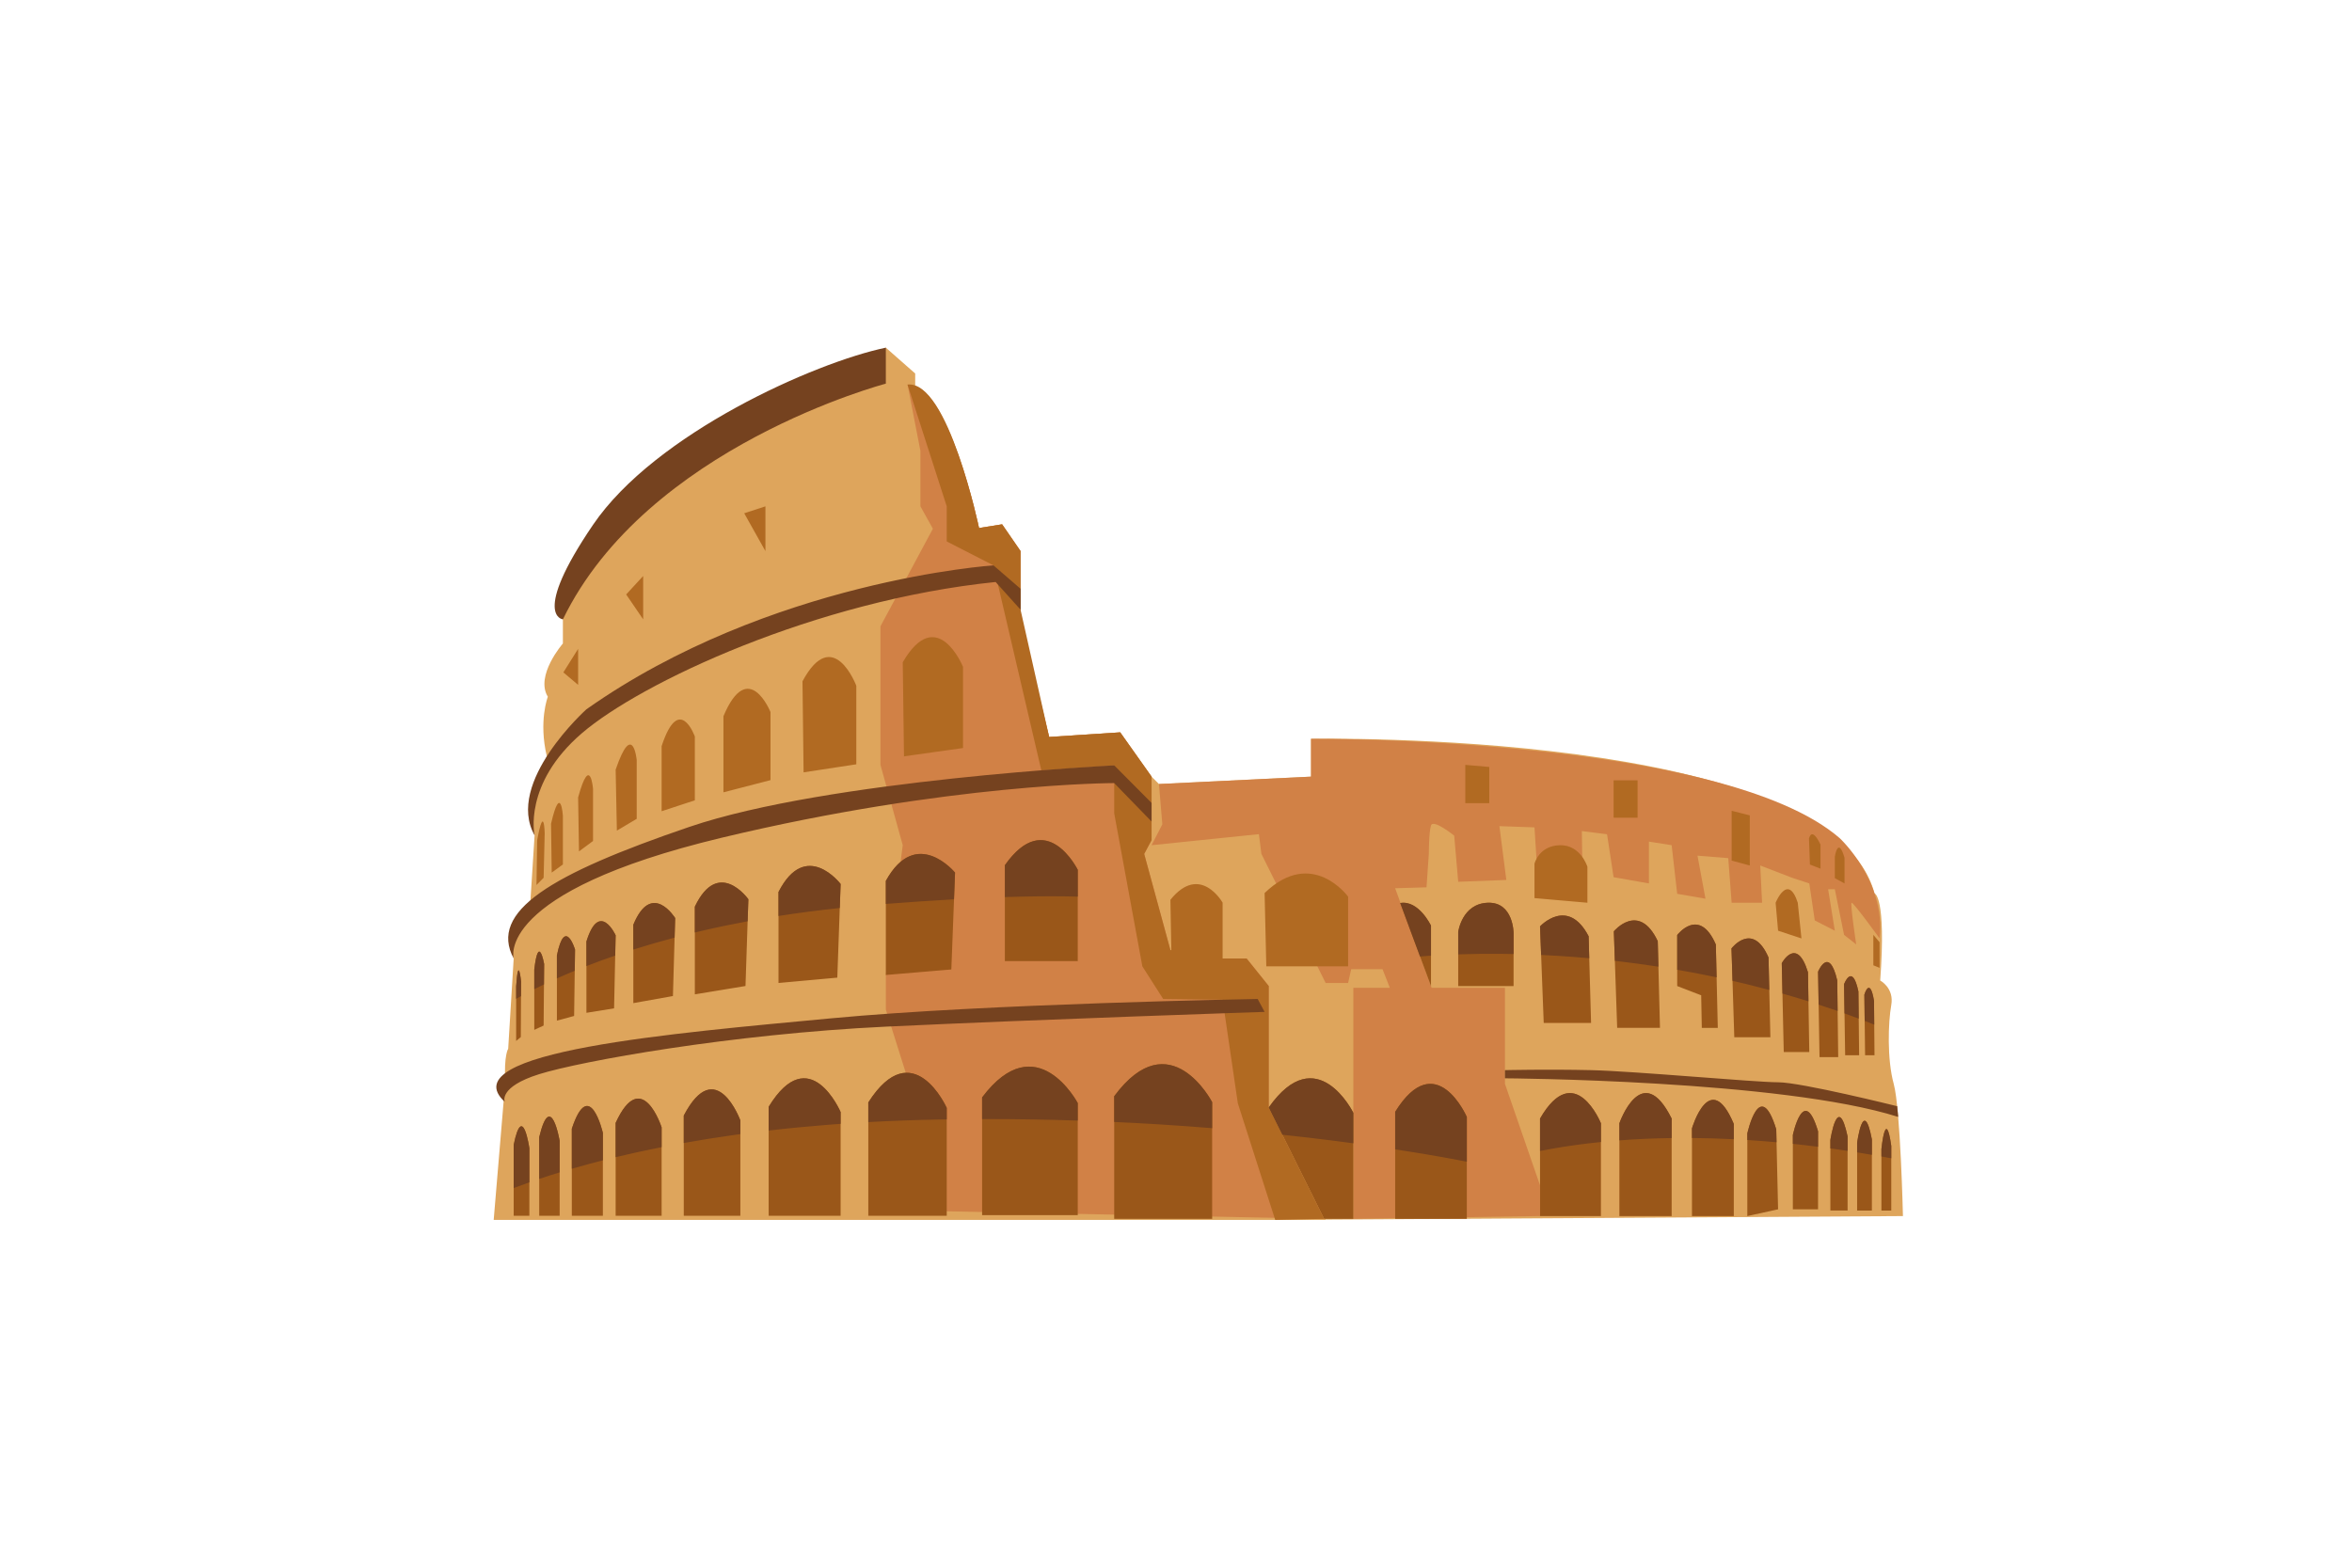 <svg version="1.0" preserveAspectRatio="xMidYMid meet" height="1024" viewBox="0 0 1152 768" zoomAndPan="magnify" width="1536" xmlns:xlink="http://www.w3.org/1999/xlink" xmlns="http://www.w3.org/2000/svg"><defs><clipPath id="401bba92b7"><path clip-rule="nonzero" d="M 241 170.32 L 932.371 170.32 L 932.371 597.82 L 241 597.82 Z M 241 170.32"></path></clipPath><clipPath id="8be0ab7285"><path clip-rule="nonzero" d="M 431 188 L 921 188 L 921 597.82 L 431 597.82 Z M 431 188"></path></clipPath><clipPath id="4a49aae695"><path clip-rule="nonzero" d="M 251 411 L 927 411 L 927 597.82 L 251 597.82 Z M 251 411"></path></clipPath><clipPath id="743f520360"><path clip-rule="nonzero" d="M 262 188 L 921 188 L 921 597.82 L 262 597.82 Z M 262 188"></path></clipPath><clipPath id="e9cf54810b"><path clip-rule="nonzero" d="M 243 170.32 L 930 170.32 L 930 583 L 243 583 Z M 243 170.32"></path></clipPath></defs><g clip-path="url(#401bba92b7)"><path fill-rule="nonzero" fill-opacity="1" d="M 649.223 597.477 L 649.301 597.629 L 241.809 597.629 L 247.457 530.293 C 246.777 516.73 248.91 513.793 248.91 513.793 L 251.602 469.547 L 250.875 467.188 L 250.469 463.102 L 259.73 442.391 L 261.84 409.246 L 259.734 401.145 L 260.789 389.965 L 267.832 370.535 C 263.723 353.207 268.324 341.336 268.324 341.336 C 261.996 330.973 275.703 315.242 275.703 315.242 L 275.703 303.418 L 272.805 298.223 L 310.203 241.277 L 433.879 170.32 L 448.262 182.977 L 448.262 189.332 C 465.809 194.555 479.52 258.68 479.52 258.68 L 490.82 256.871 L 499.855 269.977 L 499.855 303.422 L 513.867 361.043 L 548.664 358.785 L 564.031 380.477 L 567.648 384.094 L 642.141 380.477 L 642.141 361.945 C 642.141 361.945 896.652 356.992 918.121 437.652 C 918.121 437.652 923.934 438.777 920.914 480.355 C 920.914 480.355 927.84 483.969 926.328 492.406 C 924.82 500.84 924.223 518.922 927.535 530.973 C 930.848 543.023 932.055 595.75 932.055 595.75 Z M 649.223 597.477" fill="#dea55c"></path></g><g clip-path="url(#8be0ab7285)"><path fill-rule="nonzero" fill-opacity="1" d="M 906.902 442.242 C 906.148 442.688 909.16 462.652 909.16 462.652 L 903.211 457.98 L 898.691 435.629 L 895.414 435.629 L 898.691 455.945 L 888.863 450.91 L 886.191 432.785 L 877.828 430.039 L 862.16 424.004 L 863.062 442.242 L 848.148 442.242 L 846.492 420.395 L 831.426 419.188 L 835.34 440.277 L 821.48 437.867 L 818.77 414.055 L 807.621 412.293 L 807.621 432.781 L 790.332 429.73 L 787.129 408.699 L 774.777 407.137 L 774.973 419.777 L 752.559 420.73 L 751.582 405.324 L 734.406 404.719 L 737.801 431.082 L 714.227 431.984 L 712.266 409.387 C 712.266 409.387 701.949 401.023 700.891 404.414 C 699.836 407.809 699.836 418.199 699.836 418.199 L 698.703 434.695 L 683.34 435.145 L 701.207 483.926 L 737.117 483.926 L 737.117 530.957 L 754.293 580.672 L 754.293 595.738 L 662.852 597.094 L 662.852 483.934 L 680.742 483.934 L 677.164 474.816 L 661.801 474.816 L 660.297 481.555 L 649.301 481.555 L 617.816 418.285 L 616.609 408.645 L 564.035 414.062 L 569.309 403.824 L 567.652 384.086 L 642.145 380.469 L 642.145 361.938 C 642.145 361.938 843.59 360.727 901.062 410.59 C 901.062 410.59 923.805 431.547 920.609 459.715 C 920.609 459.723 907.656 441.793 906.902 442.242 Z M 621.434 483.062 L 610.586 469.555 L 598.84 469.555 L 573.266 465.438 L 560.422 418.34 L 564.039 411.566 L 564.039 380.473 L 548.676 358.781 L 513.879 361.039 L 499.867 303.418 L 499.867 269.973 L 490.828 256.867 L 479.527 258.676 C 479.527 258.676 465.062 189.305 444.504 188.398 L 450.824 220.941 L 450.824 248.059 L 456.926 259.02 L 444.496 282.18 L 431.246 306.809 L 431.246 374.711 L 442.164 414.062 L 433.879 477.637 L 433.879 494.586 L 444.496 528.258 L 444.496 593.035 L 648.547 597.105 L 621.426 542.531 L 621.426 483.062 Z M 621.434 483.062" fill="#d18146"></path></g><g clip-path="url(#4a49aae695)"><path fill-rule="nonzero" fill-opacity="1" d="M 527.879 426.117 L 527.879 470.859 L 492.176 470.859 L 492.176 423.859 C 512.516 394.938 527.879 426.117 527.879 426.117 Z M 545.73 537.039 L 545.73 597.098 L 593.711 597.098 L 593.711 539.922 C 593.711 539.922 573.062 500.078 545.73 537.039 Z M 683.348 544.68 L 683.348 597.105 L 718.449 597.105 L 718.449 547.199 C 718.445 547.199 703.336 512.418 683.348 544.68 Z M 754.301 547.98 L 754.301 595.746 L 784.129 595.746 L 784.129 550.277 C 784.125 550.277 771.289 518.59 754.301 547.98 Z M 793.168 550.277 L 793.168 595.746 L 818.773 595.746 L 818.773 547.98 C 804.188 518.59 793.168 550.277 793.168 550.277 Z M 828.719 552.777 L 828.719 595.742 L 849.207 595.742 L 849.207 550.609 C 837.535 522.832 828.719 552.777 828.719 552.777 Z M 855.832 555.277 L 855.832 595.746 L 870.898 592.434 L 869.996 553.234 C 861.93 527.074 855.832 555.277 855.832 555.277 Z M 878.129 556.055 L 878.129 592.434 L 890.477 592.434 L 890.477 554.219 C 883.445 530.707 878.129 556.055 878.129 556.055 Z M 896.508 558.477 L 896.508 593.031 L 904.941 593.031 L 904.941 556.727 C 900.137 534.391 896.508 558.477 896.508 558.477 Z M 909.613 559.844 L 909.613 593.035 L 916.84 593.035 L 916.84 558.168 C 912.723 536.707 909.613 559.844 909.613 559.844 Z M 921.512 562.914 L 921.512 593.035 L 926.336 593.035 L 926.336 561.391 C 923.586 541.914 921.512 562.914 921.512 562.914 Z M 621.434 542.531 L 648.551 597.105 L 662.859 597.105 L 662.859 545.156 C 662.855 545.156 645.031 508.949 621.434 542.531 Z M 481.031 537.617 L 481.031 595.289 L 527.879 595.289 L 527.879 540.391 C 527.879 540.391 507.715 502.125 481.031 537.617 Z M 425.289 540.07 L 425.289 595.594 L 463.707 595.594 L 463.707 542.738 C 463.707 542.738 447.176 505.898 425.289 540.07 Z M 376.484 542.219 L 376.484 595.594 L 411.734 595.594 L 411.734 544.781 C 411.734 544.781 396.562 509.371 376.484 542.219 Z M 334.906 546.516 L 334.906 595.594 L 362.625 595.594 L 362.625 548.879 C 362.625 548.879 350.691 516.316 334.906 546.516 Z M 301.539 550.098 L 301.539 595.594 L 324.059 595.594 L 324.059 552.289 C 324.059 552.289 314.367 522.102 301.539 550.098 Z M 280.07 552.965 L 280.07 595.594 L 295.285 595.594 L 295.285 555.016 C 295.289 555.012 288.742 526.73 280.07 552.965 Z M 264.102 557.082 L 264.102 595.594 L 274.121 595.594 L 274.121 558.938 C 274.121 558.938 269.809 533.383 264.102 557.082 Z M 251.602 560.848 L 251.602 595.594 L 259.285 595.594 L 259.285 562.516 C 259.281 562.516 255.977 539.461 251.602 560.848 Z M 433.879 431.543 L 433.879 477.637 L 465.965 474.93 L 467.773 427.477 C 467.773 427.477 448.793 404.426 433.879 431.543 Z M 381.305 436.98 L 381.305 481.559 L 410.109 478.938 L 411.734 433.047 C 411.734 433.047 394.695 410.762 381.305 436.98 Z M 340.328 444.176 L 340.328 487.129 L 365.141 483.039 L 366.543 440.531 C 366.543 440.531 351.863 419.883 340.328 444.176 Z M 310.203 453.02 L 310.203 491.422 L 329.598 487.957 L 330.688 449.742 C 330.688 449.746 319.211 431.184 310.203 453.02 Z M 287.227 461.242 L 287.227 496.168 L 300.773 493.984 L 301.539 458.172 C 301.539 458.172 293.527 440.777 287.227 461.242 Z M 281.652 465.184 C 281.652 465.184 276.676 448.723 272.77 468.086 L 272.77 500.008 L 281.203 497.711 Z M 266.516 472.242 C 266.516 472.242 263.812 456.98 261.691 474.934 L 261.691 504.531 L 266.266 502.402 Z M 255.219 480.836 C 255.219 480.836 253.867 467.078 252.805 483.266 L 252.805 509.957 L 255.094 508.039 Z M 700.895 453.461 C 700.895 453.461 694.871 440.805 685.828 442.391 L 700.895 483.062 Z M 728.688 442.25 C 716.035 442.715 714.227 456.551 714.227 456.551 L 714.227 483.062 L 741.344 483.062 L 741.344 457.152 C 741.344 457.152 741.344 441.785 728.688 442.25 Z M 779.305 501.141 L 778.102 458.656 C 767.859 439.07 754.301 453.832 754.301 453.832 L 756.109 501.137 L 779.305 501.137 Z M 811.961 461.066 C 802.703 441.484 790.453 456.246 790.453 456.246 L 792.086 503.547 L 813.051 503.547 Z M 866.215 469.066 C 858.41 451.051 848.074 464.629 848.074 464.629 L 849.449 508.145 L 867.129 508.145 Z M 885.535 476.301 C 880.016 458.285 872.703 471.863 872.703 471.863 L 873.676 515.379 L 886.184 515.379 Z M 899.875 480.293 C 895.836 462.977 890.484 476.031 890.484 476.031 L 891.195 517.863 L 900.348 517.863 Z M 910.594 516.957 L 910.238 485.711 C 907.215 471.305 903.211 482.168 903.211 482.168 L 903.746 516.957 Z M 913.156 487.285 L 913.516 516.961 L 918.125 516.961 L 917.887 490.309 C 915.848 478.02 913.156 487.285 913.156 487.285 Z M 833.535 503.551 L 841.367 503.551 L 840.41 462.703 C 832.266 443.871 821.484 458.066 821.484 458.066 L 821.484 483.062 L 833.234 487.582 Z M 833.535 503.551" fill="#9a5719"></path></g><g clip-path="url(#743f520360)"><path fill-rule="nonzero" fill-opacity="1" d="M 621.434 542.531 L 648.551 597.105 L 624.598 597.633 L 606.293 540.52 L 598.84 489.75 L 569.727 489.395 L 559.52 473.398 L 545.738 398.457 L 545.738 374.965 L 510.035 377.387 L 486.609 276.988 L 463.711 265.242 L 463.711 248.066 L 444.496 188.398 C 464.359 186.059 479.527 258.676 479.527 258.676 L 490.824 256.867 L 499.859 269.973 L 499.859 298.668 L 513.871 361.035 L 548.672 358.777 L 564.035 380.469 L 564.035 411.562 L 560.418 418.336 L 573.262 465.434 L 573.707 465.508 L 573.262 440.793 C 587.828 422.75 598.832 442.199 598.832 442.199 L 598.832 469.547 L 610.582 469.547 L 621.426 483.059 L 621.426 542.531 Z M 324.059 365.527 L 324.059 397.418 L 340.328 392.07 L 340.328 360.809 C 340.328 360.816 332.672 339.262 324.059 365.527 Z M 315.02 303.418 L 315.02 282.176 L 306.695 291.215 Z M 301.539 377.055 L 302.141 406.91 L 311.859 401.141 L 311.859 372.336 C 311.859 372.336 309.938 352.488 301.539 377.055 Z M 354.336 350.871 L 354.336 388.152 L 377.387 382.18 L 377.387 348.836 C 377.387 348.836 366.543 321.871 354.336 350.871 Z M 374.902 248.055 L 364.508 251.445 L 374.902 269.977 Z M 283.16 390.672 L 283.586 417.098 L 290.465 411.992 L 290.465 386.492 C 290.465 386.496 289.105 368.934 283.16 390.672 Z M 393.055 333.766 L 393.594 378.367 L 419.418 374.43 L 419.418 335.957 C 419.418 335.953 408.07 305.781 393.055 333.766 Z M 263.086 411.699 L 262.77 433.555 L 266.266 430.008 L 266.785 408.219 C 266.785 408.219 266.469 393.191 263.086 411.699 Z M 269.902 403.535 L 270.227 427.477 L 275.699 423.5 L 275.699 399.629 C 275.703 399.629 274.621 383.184 269.902 403.535 Z M 283.16 317.879 L 275.93 329.402 L 283.16 335.504 Z M 917.559 457.98 L 917.559 472.895 L 920.609 474.137 L 920.609 461.598 Z M 886.039 410.754 L 886.488 423.52 L 891.684 425.551 L 891.684 413.805 C 891.688 413.805 887.73 404.766 886.039 410.754 Z M 869.691 442.25 L 870.898 455.945 L 882.348 459.723 L 880.539 442.25 C 875.715 427.352 869.691 442.25 869.691 442.25 Z M 898.691 419.68 L 898.691 430.188 L 903.438 432.785 L 903.438 420.242 C 900.273 409.285 898.691 419.68 898.691 419.68 Z M 848.152 421.598 L 857.039 424 L 857.039 399.449 L 848.152 397.191 Z M 763.941 414.066 C 753.699 414.363 751.59 423.105 751.59 423.105 L 751.59 439.977 L 777.504 442.242 L 777.504 424.613 C 777.496 424.613 774.184 413.766 763.941 414.066 Z M 790.34 400.582 L 802.09 400.582 L 802.09 382.277 L 790.34 382.277 Z M 619.398 437.496 L 620.23 473.391 L 660.297 473.391 L 660.297 439.254 C 660.297 439.262 642.695 414.977 619.398 437.496 Z M 717.695 393.465 L 729.441 393.465 L 729.441 375.723 L 717.695 374.707 Z M 442.164 324.434 L 442.77 370.527 L 471.688 366.461 L 471.688 326.688 C 471.688 326.691 458.984 295.508 442.164 324.434 Z M 442.164 324.434" fill="#b16a22"></path></g><g clip-path="url(#e9cf54810b)"><path fill-rule="nonzero" fill-opacity="1" d="M 616.008 489.391 L 619.398 495.719 C 619.398 495.719 509.805 499.336 433.883 502.949 C 357.953 506.566 284.289 519.895 264.102 526.223 C 243.914 532.551 247.23 539.781 247.23 539.781 C 220.336 515.152 330.461 506.109 406.984 498.879 C 483.512 491.652 616.008 489.391 616.008 489.391 Z M 353.434 410.41 C 465.062 383.633 545.734 383.633 545.734 383.633 L 564.039 402.461 L 564.039 393.348 L 545.734 374.949 C 545.734 374.949 405.539 381.953 337.621 405.098 C 269.699 428.238 239.246 446.551 251.602 469.547 C 251.602 469.547 241.809 437.188 353.434 410.41 Z M 284.969 359.23 C 313.891 334.375 399.531 294.152 487.656 285.113 L 499.859 298.668 L 499.859 288.426 L 486.602 276.977 C 486.602 276.977 376.938 284.207 287.227 347.48 C 287.227 347.48 247.23 383.332 261.844 409.242 C 261.844 409.246 256.047 384.09 284.969 359.23 Z M 275.703 303.418 C 316.828 218.68 433.879 187.945 433.879 187.945 L 433.879 170.32 C 399.078 177.551 320.891 212.355 290.465 257.094 C 260.035 301.836 275.703 303.418 275.703 303.418 Z M 929.238 541.926 C 929.238 541.926 882.195 530.199 870.895 530.199 C 859.59 530.199 800.695 524.754 779.301 524.258 C 757.91 523.762 737.121 524.258 737.121 524.258 L 737.121 528.258 C 737.121 528.258 872.633 529.02 929.727 547.172 Z M 310.203 453.02 L 310.203 465.188 C 316.762 463.105 323.508 461.152 330.418 459.328 L 330.695 449.742 C 330.688 449.746 319.211 431.184 310.203 453.02 Z M 340.328 444.176 L 340.328 456.824 C 341.258 456.598 342.188 456.379 343.129 456.156 C 350.621 454.398 358.336 452.785 366.188 451.324 L 366.543 440.531 C 366.543 440.531 351.863 419.883 340.328 444.176 Z M 287.227 461.242 L 287.227 473.289 C 291.809 471.5 296.512 469.777 301.324 468.125 L 301.539 458.18 C 301.539 458.172 293.527 440.777 287.227 461.242 Z M 381.305 436.98 L 381.305 448.738 C 391.059 447.207 401.109 445.906 411.316 444.832 L 411.734 433.051 C 411.734 433.047 394.695 410.762 381.305 436.98 Z M 433.879 431.543 L 433.879 442.82 C 445.633 441.906 456.785 441.156 467.273 440.57 L 467.77 427.469 C 467.773 427.477 448.793 404.426 433.879 431.543 Z M 272.762 468.086 L 272.762 479.328 C 275.605 478.051 278.523 476.801 281.508 475.574 L 281.652 465.176 C 281.652 465.184 276.676 448.723 272.762 468.086 Z M 261.691 474.934 L 261.691 484.586 C 263.238 483.809 264.816 483.031 266.422 482.262 C 266.426 482.262 266.426 482.258 266.434 482.258 L 266.516 472.234 C 266.516 472.242 263.812 456.98 261.691 474.934 Z M 252.805 483.262 L 252.805 489.312 C 253.582 488.875 254.379 488.434 255.184 487.996 L 255.219 480.832 C 255.219 480.836 253.863 467.074 252.805 483.262 Z M 917.992 501.965 L 917.887 490.301 C 915.848 478.016 913.156 487.277 913.156 487.277 L 913.312 500.137 C 914.875 500.742 916.438 501.348 917.992 501.965 Z M 855.934 482.234 C 859.5 483.109 863.047 484.027 866.586 484.977 L 866.215 469.07 C 858.41 451.055 848.074 464.633 848.074 464.633 L 848.574 480.5 C 851.039 481.062 853.488 481.637 855.934 482.234 Z M 885.773 490.547 L 885.539 476.293 C 880.02 458.277 872.707 471.859 872.707 471.859 L 873.039 486.75 C 877.312 487.965 881.566 489.23 885.773 490.547 Z M 900.062 495.281 L 899.875 480.293 C 895.836 462.977 890.484 476.031 890.484 476.031 L 890.758 492.145 C 893.883 493.16 896.984 494.211 900.062 495.281 Z M 904.016 496.672 C 906.141 497.434 908.27 498.219 910.387 499.02 L 910.234 485.715 C 907.211 471.312 903.207 482.172 903.207 482.172 L 903.426 496.473 C 903.625 496.539 903.824 496.602 904.016 496.672 Z M 840.41 462.703 C 832.266 443.871 821.484 458.066 821.484 458.066 L 821.484 475.074 C 827.969 476.195 834.406 477.426 840.789 478.785 Z M 741.344 457.152 C 741.344 457.152 741.344 441.785 728.688 442.25 C 716.035 442.715 714.227 456.551 714.227 456.551 L 714.227 467.531 C 721.219 467.297 728.422 467.211 735.707 467.285 C 737.578 467.305 739.457 467.336 741.344 467.375 Z M 700.895 468.184 L 700.895 453.461 C 700.895 453.461 694.871 440.805 685.828 442.391 L 695.527 468.574 C 697.133 468.445 698.93 468.312 700.895 468.184 Z M 492.18 423.859 L 492.18 439.469 C 495.199 439.371 498.148 439.293 501.016 439.234 C 505.844 439.133 510.465 439.082 514.863 439.082 C 519.445 439.082 523.785 439.137 527.887 439.246 L 527.887 426.117 C 527.879 426.117 512.516 394.938 492.18 423.859 Z M 812.281 473.566 L 811.961 461.066 C 802.703 441.484 790.453 456.246 790.453 456.246 L 790.953 470.703 C 798.105 471.52 805.215 472.477 812.281 473.566 Z M 770.145 468.742 C 772.902 468.949 775.656 469.184 778.406 469.43 L 778.102 458.652 C 767.859 439.066 754.301 453.828 754.301 453.828 L 754.836 467.82 C 759.938 468.062 765.051 468.367 770.145 468.742 Z M 621.434 542.531 L 628.078 555.898 C 636.199 556.77 644.266 557.699 652.25 558.707 C 655.906 559.168 659.445 559.633 662.859 560.094 L 662.859 545.156 C 662.855 545.156 645.031 508.949 621.434 542.531 Z M 376.484 542.219 L 376.484 553.852 C 386.125 552.73 395.977 551.777 405.926 550.996 C 407.855 550.844 409.793 550.699 411.734 550.562 L 411.734 544.781 C 411.734 544.781 396.562 509.371 376.484 542.219 Z M 545.73 537.039 L 545.73 549.645 C 553.012 549.977 560.289 550.363 567.555 550.809 C 576.293 551.348 585.02 551.98 593.711 552.684 L 593.711 539.926 C 593.711 539.922 573.062 500.078 545.73 537.039 Z M 481.031 537.617 L 481.031 548.238 C 481.898 548.238 482.766 548.23 483.637 548.23 C 498.328 548.23 513.102 548.477 527.879 548.957 L 527.879 540.391 C 527.879 540.391 507.715 502.125 481.031 537.617 Z M 425.289 540.07 L 425.289 549.707 C 436.758 549.07 448.449 548.645 460.242 548.438 C 461.391 548.418 462.551 548.41 463.707 548.391 L 463.707 542.738 C 463.707 542.738 447.176 505.898 425.289 540.07 Z M 280.07 552.965 L 280.07 572.566 C 282.914 571.742 285.801 570.934 288.73 570.148 C 290.895 569.566 293.086 568.996 295.289 568.441 L 295.289 555.016 C 295.289 555.012 288.742 526.73 280.07 552.965 Z M 264.102 557.082 L 264.102 577.547 C 264.211 577.508 264.316 577.473 264.422 577.441 C 267.566 576.387 270.809 575.352 274.121 574.34 L 274.121 558.938 C 274.121 558.938 269.809 533.383 264.102 557.082 Z M 334.906 546.516 L 334.906 559.941 C 342.875 558.52 351.02 557.215 359.332 556.047 C 360.422 555.895 361.52 555.75 362.621 555.598 L 362.621 548.875 C 362.625 548.879 350.691 516.316 334.906 546.516 Z M 301.539 550.098 L 301.539 566.891 C 308.84 565.137 316.355 563.496 324.059 561.973 L 324.059 552.281 C 324.059 552.289 314.367 522.102 301.539 550.098 Z M 754.301 547.98 L 754.301 563.867 C 756.234 563.48 758.199 563.105 760.195 562.754 C 767.793 561.402 775.84 560.305 784.129 559.465 L 784.129 550.277 C 784.125 550.277 771.289 518.59 754.301 547.98 Z M 683.348 544.68 L 683.348 563.047 C 693.348 564.582 701.613 565.992 707.824 567.109 C 711.984 567.859 715.543 568.531 718.449 569.102 L 718.449 547.199 C 718.445 547.199 703.336 512.418 683.348 544.68 Z M 909.613 559.844 L 909.613 564.547 C 912.016 564.93 914.426 565.328 916.84 565.746 L 916.84 558.168 C 912.723 536.707 909.613 559.844 909.613 559.844 Z M 921.512 562.914 L 921.512 566.562 C 923.117 566.848 924.723 567.141 926.336 567.441 L 926.336 561.391 C 923.586 541.914 921.512 562.914 921.512 562.914 Z M 878.129 556.055 L 878.129 560.363 C 882.223 560.793 886.348 561.273 890.477 561.801 L 890.477 554.219 C 883.445 530.707 878.129 556.055 878.129 556.055 Z M 896.508 558.477 L 896.508 562.594 C 898.09 562.812 899.668 563.031 901.254 563.262 C 902.48 563.441 903.711 563.633 904.945 563.82 L 904.945 556.734 C 900.137 534.391 896.508 558.477 896.508 558.477 Z M 251.602 560.848 L 251.602 582.023 C 254.074 581.074 256.645 580.137 259.285 579.207 L 259.285 562.516 C 259.281 562.516 255.977 539.461 251.602 560.848 Z M 855.832 555.277 L 855.832 558.477 C 860.551 558.777 865.324 559.148 870.141 559.586 L 869.992 553.23 C 861.93 527.074 855.832 555.277 855.832 555.277 Z M 793.168 550.277 L 793.168 558.664 C 801.488 558.031 810.031 557.652 818.773 557.527 L 818.773 547.98 C 804.188 518.59 793.168 550.277 793.168 550.277 Z M 828.719 552.777 L 828.719 557.496 C 835.445 557.551 842.285 557.754 849.207 558.105 L 849.207 550.609 C 837.535 522.832 828.719 552.777 828.719 552.777 Z M 828.719 552.777" fill="#75421f"></path></g></svg>